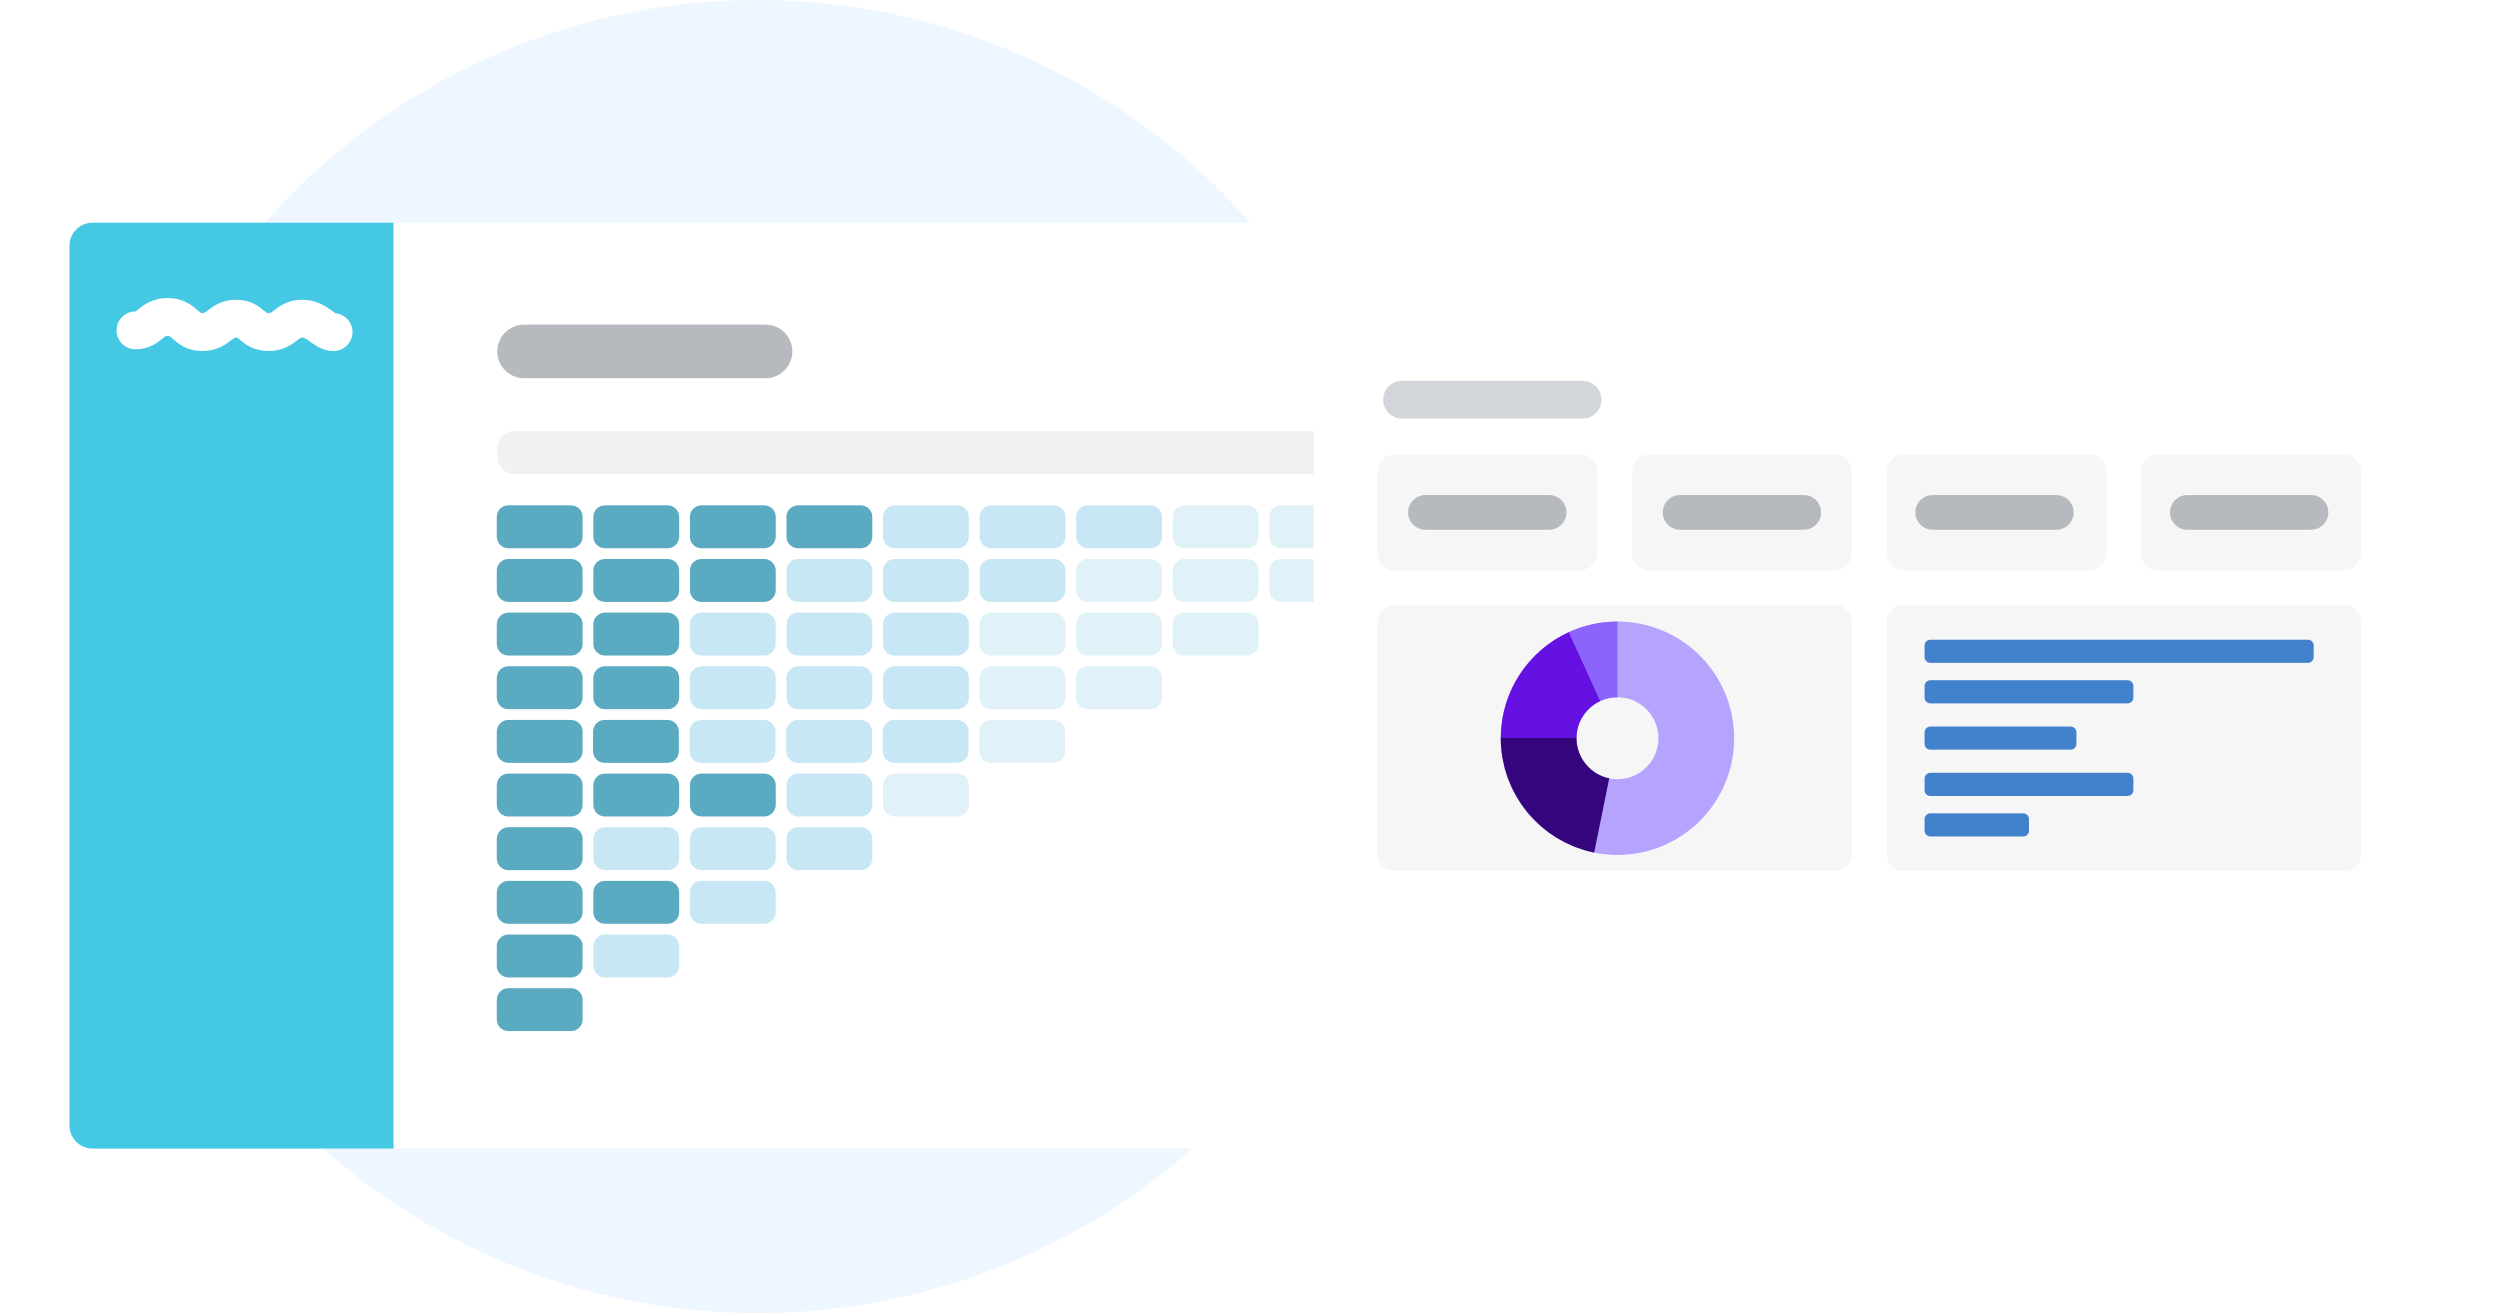 <svg width="198" height="104" viewBox="0 0 198 104" fill="none" xmlns="http://www.w3.org/2000/svg">
<circle cx="60" cy="52" r="52" fill="#EEF7FF"/>
<g clip-path="url(#clip0_129_2791)">
<g filter="url(#filter0_dd_129_2791)">
<path d="M121 15.042H7.333C6.847 15.042 6.381 15.235 6.037 15.579C5.693 15.922 5.5 16.389 5.5 16.875V86.542C5.5 87.028 5.693 87.494 6.037 87.838C6.381 88.182 6.847 88.375 7.333 88.375H121C121.486 88.375 121.953 88.182 122.296 87.838C122.64 87.494 122.833 87.028 122.833 86.542V16.875C122.833 16.389 122.64 15.922 122.296 15.579C121.953 15.235 121.486 15.042 121 15.042Z" fill="white"/>
<path d="M60.628 23.114H41.508C41.229 23.114 40.953 23.169 40.695 23.276C40.437 23.383 40.203 23.539 40.006 23.736C39.809 23.934 39.652 24.168 39.545 24.426C39.438 24.683 39.383 24.96 39.383 25.239C39.383 25.518 39.438 25.794 39.545 26.052C39.652 26.309 39.809 26.544 40.006 26.741C40.203 26.938 40.437 27.095 40.695 27.201C40.953 27.308 41.229 27.363 41.508 27.363H60.628C60.907 27.363 61.183 27.308 61.441 27.201C61.699 27.095 61.933 26.938 62.13 26.741C62.327 26.544 62.484 26.309 62.59 26.052C62.697 25.794 62.752 25.518 62.752 25.239C62.752 24.96 62.697 24.683 62.59 24.426C62.484 24.168 62.327 23.934 62.13 23.736C61.933 23.539 61.699 23.383 61.441 23.276C61.183 23.169 60.907 23.114 60.628 23.114Z" fill="#B6BABF"/>
<path d="M45.227 54.425H40.262C39.756 54.425 39.345 54.836 39.345 55.342V56.908C39.345 57.414 39.756 57.824 40.262 57.824H45.227C45.733 57.824 46.143 57.414 46.143 56.908V55.342C46.143 54.836 45.733 54.425 45.227 54.425Z" fill="#5AAAC1"/>
<path d="M45.227 50.176H40.262C39.756 50.176 39.345 50.587 39.345 51.093V52.658C39.345 53.165 39.756 53.575 40.262 53.575H45.227C45.733 53.575 46.143 53.165 46.143 52.658V51.093C46.143 50.587 45.733 50.176 45.227 50.176Z" fill="#5AAAC1"/>
<path d="M45.227 45.927H40.262C39.756 45.927 39.345 46.338 39.345 46.844V48.41C39.345 48.916 39.756 49.326 40.262 49.326H45.227C45.733 49.326 46.143 48.916 46.143 48.41V46.844C46.143 46.338 45.733 45.927 45.227 45.927Z" fill="#5AAAC1"/>
<path d="M52.851 54.425H47.886C47.38 54.425 46.969 54.836 46.969 55.342V56.908C46.969 57.414 47.38 57.824 47.886 57.824H52.851C53.357 57.824 53.767 57.414 53.767 56.908V55.342C53.767 54.836 53.357 54.425 52.851 54.425Z" fill="#5AAAC1"/>
<path d="M52.874 50.176H47.909C47.403 50.176 46.992 50.587 46.992 51.093V52.659C46.992 53.165 47.403 53.575 47.909 53.575H52.874C53.38 53.575 53.79 53.165 53.79 52.659V51.093C53.79 50.587 53.38 50.176 52.874 50.176Z" fill="#5AAAC1"/>
<path d="M52.874 45.927H47.909C47.403 45.927 46.992 46.338 46.992 46.844V48.41C46.992 48.916 47.403 49.326 47.909 49.326H52.874C53.38 49.326 53.79 48.916 53.79 48.41V46.844C53.79 46.338 53.38 45.927 52.874 45.927Z" fill="#5AAAC1"/>
<path d="M60.499 54.425H55.534C55.028 54.425 54.618 54.836 54.618 55.342V56.908C54.618 57.414 55.028 57.824 55.534 57.824H60.499C61.005 57.824 61.416 57.414 61.416 56.908V55.342C61.416 54.836 61.005 54.425 60.499 54.425Z" fill="#C8E7F4"/>
<path d="M60.522 50.176H55.557C55.05 50.176 54.64 50.587 54.64 51.093V52.658C54.64 53.165 55.05 53.575 55.557 53.575H60.522C61.028 53.575 61.438 53.165 61.438 52.658V51.093C61.438 50.587 61.028 50.176 60.522 50.176Z" fill="#C8E7F4"/>
<path d="M60.522 45.927H55.557C55.05 45.927 54.64 46.338 54.64 46.844V48.41C54.64 48.916 55.05 49.326 55.557 49.326H60.522C61.028 49.326 61.438 48.916 61.438 48.41V46.844C61.438 46.338 61.028 45.927 60.522 45.927Z" fill="#C8E7F4"/>
<path d="M68.147 54.425H63.182C62.676 54.425 62.266 54.836 62.266 55.342V56.908C62.266 57.414 62.676 57.824 63.182 57.824H68.147C68.653 57.824 69.064 57.414 69.064 56.908V55.342C69.064 54.836 68.653 54.425 68.147 54.425Z" fill="#C8E7F4"/>
<path d="M68.17 50.176H63.205C62.699 50.176 62.289 50.587 62.289 51.093V52.658C62.289 53.165 62.699 53.575 63.205 53.575H68.17C68.676 53.575 69.087 53.165 69.087 52.658V51.093C69.087 50.587 68.676 50.176 68.17 50.176Z" fill="#C8E7F4"/>
<path d="M68.17 45.927H63.205C62.699 45.927 62.289 46.338 62.289 46.844V48.41C62.289 48.916 62.699 49.326 63.205 49.326H68.17C68.676 49.326 69.087 48.916 69.087 48.41V46.844C69.087 46.338 68.676 45.927 68.17 45.927Z" fill="#C8E7F4"/>
<path d="M75.795 54.425H70.83C70.324 54.425 69.914 54.836 69.914 55.342V56.908C69.914 57.414 70.324 57.824 70.83 57.824H75.795C76.301 57.824 76.712 57.414 76.712 56.908V55.342C76.712 54.836 76.301 54.425 75.795 54.425Z" fill="#C8E7F4"/>
<path d="M75.817 50.176H70.853C70.346 50.176 69.936 50.587 69.936 51.093V52.658C69.936 53.165 70.346 53.575 70.853 53.575H75.817C76.324 53.575 76.734 53.165 76.734 52.658V51.093C76.734 50.587 76.324 50.176 75.817 50.176Z" fill="#C8E7F4"/>
<path d="M75.817 45.927H70.853C70.346 45.927 69.936 46.338 69.936 46.844V48.41C69.936 48.916 70.346 49.326 70.853 49.326H75.817C76.324 49.326 76.734 48.916 76.734 48.41V46.844C76.734 46.338 76.324 45.927 75.817 45.927Z" fill="#C8E7F4"/>
<path d="M83.443 54.425H78.478C77.972 54.425 77.561 54.836 77.561 55.342V56.908C77.561 57.414 77.972 57.824 78.478 57.824H83.443C83.949 57.824 84.359 57.414 84.359 56.908V55.342C84.359 54.836 83.949 54.425 83.443 54.425Z" fill="#E0F1F8"/>
<path d="M83.466 50.176H78.501C77.995 50.176 77.585 50.587 77.585 51.093V52.658C77.585 53.165 77.995 53.575 78.501 53.575H83.466C83.972 53.575 84.382 53.165 84.382 52.658V51.093C84.382 50.587 83.972 50.176 83.466 50.176Z" fill="#E0F1F8"/>
<path d="M83.466 45.927H78.501C77.995 45.927 77.585 46.338 77.585 46.844V48.41C77.585 48.916 77.995 49.326 78.501 49.326H83.466C83.972 49.326 84.382 48.916 84.382 48.41V46.844C84.382 46.338 83.972 45.927 83.466 45.927Z" fill="#E0F1F8"/>
<path d="M45.227 58.674H40.262C39.756 58.674 39.345 59.084 39.345 59.591V61.156C39.345 61.663 39.756 62.073 40.262 62.073H45.227C45.733 62.073 46.143 61.663 46.143 61.156V59.591C46.143 59.084 45.733 58.674 45.227 58.674Z" fill="#5AAAC1"/>
<path d="M52.874 58.674H47.909C47.403 58.674 46.992 59.084 46.992 59.591V61.156C46.992 61.663 47.403 62.073 47.909 62.073H52.874C53.38 62.073 53.79 61.663 53.79 61.156V59.591C53.79 59.084 53.38 58.674 52.874 58.674Z" fill="#5AAAC1"/>
<path d="M60.522 58.674H55.557C55.05 58.674 54.64 59.084 54.64 59.591V61.156C54.64 61.663 55.05 62.073 55.557 62.073H60.522C61.028 62.073 61.438 61.663 61.438 61.156V59.591C61.438 59.084 61.028 58.674 60.522 58.674Z" fill="#5AAAC1"/>
<path d="M68.17 58.674H63.205C62.699 58.674 62.289 59.084 62.289 59.591V61.156C62.289 61.663 62.699 62.073 63.205 62.073H68.17C68.676 62.073 69.087 61.663 69.087 61.156V59.591C69.087 59.084 68.676 58.674 68.17 58.674Z" fill="#C8E7F4"/>
<path d="M75.817 58.674H70.853C70.346 58.674 69.936 59.084 69.936 59.591V61.156C69.936 61.663 70.346 62.073 70.853 62.073H75.817C76.324 62.073 76.734 61.663 76.734 61.156V59.591C76.734 59.084 76.324 58.674 75.817 58.674Z" fill="#E0F1F8"/>
<path d="M45.227 62.923H40.262C39.756 62.923 39.345 63.333 39.345 63.84V65.405C39.345 65.911 39.756 66.322 40.262 66.322H45.227C45.733 66.322 46.143 65.911 46.143 65.405V63.84C46.143 63.333 45.733 62.923 45.227 62.923Z" fill="#5AAAC1"/>
<path d="M52.874 62.923H47.909C47.403 62.923 46.992 63.333 46.992 63.84V65.405C46.992 65.911 47.403 66.322 47.909 66.322H52.874C53.38 66.322 53.79 65.911 53.79 65.405V63.84C53.79 63.333 53.38 62.923 52.874 62.923Z" fill="#C8E7F4"/>
<path d="M60.522 62.923H55.557C55.05 62.923 54.64 63.333 54.64 63.84V65.405C54.64 65.911 55.05 66.322 55.557 66.322H60.522C61.028 66.322 61.438 65.911 61.438 65.405V63.84C61.438 63.333 61.028 62.923 60.522 62.923Z" fill="#C8E7F4"/>
<path d="M68.17 62.923H63.205C62.699 62.923 62.289 63.333 62.289 63.84V65.405C62.289 65.911 62.699 66.322 63.205 66.322H68.17C68.676 66.322 69.087 65.911 69.087 65.405V63.84C69.087 63.333 68.676 62.923 68.17 62.923Z" fill="#C8E7F4"/>
<path d="M45.227 67.171H40.262C39.756 67.171 39.345 67.582 39.345 68.088V69.654C39.345 70.16 39.756 70.57 40.262 70.57H45.227C45.733 70.57 46.143 70.16 46.143 69.654V68.088C46.143 67.582 45.733 67.171 45.227 67.171Z" fill="#5AAAC1"/>
<path d="M52.874 67.171H47.909C47.403 67.171 46.992 67.582 46.992 68.088V69.654C46.992 70.16 47.403 70.57 47.909 70.57H52.874C53.38 70.57 53.79 70.16 53.79 69.654V68.088C53.79 67.582 53.38 67.171 52.874 67.171Z" fill="#5AAAC1"/>
<path d="M60.522 67.171H55.557C55.05 67.171 54.64 67.582 54.64 68.088V69.654C54.64 70.16 55.05 70.57 55.557 70.57H60.522C61.028 70.57 61.438 70.16 61.438 69.654V68.088C61.438 67.582 61.028 67.171 60.522 67.171Z" fill="#C8E7F4"/>
<path d="M45.227 71.421H40.262C39.756 71.421 39.345 71.831 39.345 72.337V73.903C39.345 74.409 39.756 74.82 40.262 74.82H45.227C45.733 74.82 46.143 74.409 46.143 73.903V72.337C46.143 71.831 45.733 71.421 45.227 71.421Z" fill="#5AAAC1"/>
<path d="M52.874 71.42H47.909C47.403 71.42 46.992 71.831 46.992 72.337V73.903C46.992 74.409 47.403 74.819 47.909 74.819H52.874C53.38 74.819 53.79 74.409 53.79 73.903V72.337C53.79 71.831 53.38 71.42 52.874 71.42Z" fill="#C8E7F4"/>
<path d="M45.227 75.67H40.262C39.756 75.67 39.345 76.08 39.345 76.586V78.152C39.345 78.658 39.756 79.069 40.262 79.069H45.227C45.733 79.069 46.143 78.658 46.143 78.152V76.586C46.143 76.08 45.733 75.67 45.227 75.67Z" fill="#5AAAC1"/>
<path d="M91.113 45.927H86.149C85.642 45.927 85.232 46.338 85.232 46.844V48.41C85.232 48.916 85.642 49.326 86.149 49.326H91.113C91.62 49.326 92.03 48.916 92.03 48.41V46.844C92.03 46.338 91.62 45.927 91.113 45.927Z" fill="#E0F1F8"/>
<path d="M98.761 45.927H93.796C93.29 45.927 92.879 46.338 92.879 46.844V48.41C92.879 48.916 93.29 49.326 93.796 49.326H98.761C99.267 49.326 99.677 48.916 99.677 48.41V46.844C99.677 46.338 99.267 45.927 98.761 45.927Z" fill="#E0F1F8"/>
<path d="M91.113 50.176H86.149C85.642 50.176 85.232 50.587 85.232 51.093V52.659C85.232 53.165 85.642 53.575 86.149 53.575H91.113C91.62 53.575 92.03 53.165 92.03 52.659V51.093C92.03 50.587 91.62 50.176 91.113 50.176Z" fill="#E0F1F8"/>
<path d="M45.227 41.679H40.262C39.756 41.679 39.345 42.089 39.345 42.595V44.161C39.345 44.667 39.756 45.078 40.262 45.078H45.227C45.733 45.078 46.143 44.667 46.143 44.161V42.595C46.143 42.089 45.733 41.679 45.227 41.679Z" fill="#5AAAC1"/>
<path d="M45.227 37.43H40.262C39.756 37.43 39.345 37.84 39.345 38.346V39.912C39.345 40.418 39.756 40.829 40.262 40.829H45.227C45.733 40.829 46.143 40.418 46.143 39.912V38.346C46.143 37.84 45.733 37.43 45.227 37.43Z" fill="#5AAAC1"/>
<path d="M52.874 41.679H47.909C47.403 41.679 46.992 42.089 46.992 42.595V44.161C46.992 44.667 47.403 45.078 47.909 45.078H52.874C53.38 45.078 53.79 44.667 53.79 44.161V42.595C53.79 42.089 53.38 41.679 52.874 41.679Z" fill="#5AAAC1"/>
<path d="M52.874 37.43H47.909C47.403 37.43 46.992 37.84 46.992 38.346V39.912C46.992 40.418 47.403 40.829 47.909 40.829H52.874C53.38 40.829 53.79 40.418 53.79 39.912V38.346C53.79 37.84 53.38 37.43 52.874 37.43Z" fill="#5AAAC1"/>
<path d="M60.522 41.679H55.557C55.05 41.679 54.64 42.089 54.64 42.595V44.161C54.64 44.667 55.05 45.078 55.557 45.078H60.522C61.028 45.078 61.438 44.667 61.438 44.161V42.595C61.438 42.089 61.028 41.679 60.522 41.679Z" fill="#5AAAC1"/>
<path d="M60.522 37.43H55.557C55.05 37.43 54.64 37.84 54.64 38.346V39.912C54.64 40.418 55.05 40.829 55.557 40.829H60.522C61.028 40.829 61.438 40.418 61.438 39.912V38.346C61.438 37.84 61.028 37.43 60.522 37.43Z" fill="#5AAAC1"/>
<path d="M68.17 41.679H63.205C62.699 41.679 62.289 42.089 62.289 42.595V44.161C62.289 44.667 62.699 45.078 63.205 45.078H68.17C68.676 45.078 69.087 44.667 69.087 44.161V42.595C69.087 42.089 68.676 41.679 68.17 41.679Z" fill="#C8E7F4"/>
<path d="M68.17 37.43H63.205C62.699 37.43 62.289 37.84 62.289 38.346V39.912C62.289 40.418 62.699 40.829 63.205 40.829H68.17C68.676 40.829 69.087 40.418 69.087 39.912V38.346C69.087 37.84 68.676 37.43 68.17 37.43Z" fill="#5AAAC1"/>
<path d="M75.817 41.679H70.853C70.346 41.679 69.936 42.089 69.936 42.595V44.161C69.936 44.667 70.346 45.078 70.853 45.078H75.817C76.324 45.078 76.734 44.667 76.734 44.161V42.595C76.734 42.089 76.324 41.679 75.817 41.679Z" fill="#C8E7F4"/>
<path d="M75.817 37.43H70.853C70.346 37.43 69.936 37.84 69.936 38.346V39.912C69.936 40.418 70.346 40.829 70.853 40.829H75.817C76.324 40.829 76.734 40.418 76.734 39.912V38.346C76.734 37.84 76.324 37.43 75.817 37.43Z" fill="#C8E7F4"/>
<path d="M83.466 41.679H78.501C77.995 41.679 77.585 42.089 77.585 42.595V44.161C77.585 44.667 77.995 45.078 78.501 45.078H83.466C83.972 45.078 84.382 44.667 84.382 44.161V42.595C84.382 42.089 83.972 41.679 83.466 41.679Z" fill="#C8E7F4"/>
<path d="M83.466 37.43H78.501C77.995 37.43 77.585 37.84 77.585 38.346V39.912C77.585 40.418 77.995 40.829 78.501 40.829H83.466C83.972 40.829 84.382 40.418 84.382 39.912V38.346C84.382 37.84 83.972 37.43 83.466 37.43Z" fill="#C8E7F4"/>
<path d="M91.113 41.679H86.149C85.642 41.679 85.232 42.089 85.232 42.595V44.161C85.232 44.667 85.642 45.078 86.149 45.078H91.113C91.62 45.078 92.03 44.667 92.03 44.161V42.595C92.03 42.089 91.62 41.679 91.113 41.679Z" fill="#E0F1F8"/>
<path d="M91.113 37.43H86.149C85.642 37.43 85.232 37.84 85.232 38.346V39.912C85.232 40.418 85.642 40.829 86.149 40.829H91.113C91.62 40.829 92.03 40.418 92.03 39.912V38.346C92.03 37.84 91.62 37.43 91.113 37.43Z" fill="#C8E7F4"/>
<path d="M98.761 41.679H93.796C93.29 41.679 92.879 42.089 92.879 42.595V44.161C92.879 44.667 93.29 45.078 93.796 45.078H98.761C99.267 45.078 99.677 44.667 99.677 44.161V42.595C99.677 42.089 99.267 41.679 98.761 41.679Z" fill="#E0F1F8"/>
<path d="M98.761 37.43H93.796C93.29 37.43 92.879 37.84 92.879 38.346V39.912C92.879 40.418 93.29 40.829 93.796 40.829H98.761C99.267 40.829 99.677 40.418 99.677 39.912V38.346C99.677 37.84 99.267 37.43 98.761 37.43Z" fill="#E0F1F8"/>
<path d="M106.41 37.43H101.445C100.939 37.43 100.528 37.84 100.528 38.346V39.912C100.528 40.418 100.939 40.829 101.445 40.829H106.41C106.916 40.829 107.326 40.418 107.326 39.912V38.346C107.326 37.84 106.916 37.43 106.41 37.43Z" fill="#E0F1F8"/>
<path d="M106.41 41.679H101.445C100.939 41.679 100.528 42.089 100.528 42.595V44.161C100.528 44.667 100.939 45.078 101.445 45.078H106.41C106.916 45.078 107.326 44.667 107.326 44.161V42.595C107.326 42.089 106.916 41.679 106.41 41.679Z" fill="#E0F1F8"/>
<path d="M114.057 37.43H109.092C108.586 37.43 108.176 37.84 108.176 38.346V39.912C108.176 40.418 108.586 40.829 109.092 40.829H114.057C114.563 40.829 114.974 40.418 114.974 39.912V38.346C114.974 37.84 114.563 37.43 114.057 37.43Z" fill="#E0F1F8"/>
<path d="M113.638 31.547H40.758C39.999 31.547 39.383 32.162 39.383 32.922V33.571C39.383 34.33 39.999 34.946 40.758 34.946H113.638C114.397 34.946 115.013 34.33 115.013 33.571V32.922C115.013 32.162 114.397 31.547 113.638 31.547Z" fill="#F0F1F2"/>
<path d="M31.167 15.042H7.333C6.847 15.042 6.381 15.235 6.037 15.579C5.693 15.922 5.5 16.389 5.5 16.875V86.542C5.5 87.028 5.693 87.494 6.037 87.838C6.381 88.182 6.847 88.375 7.333 88.375H31.167V15.042Z" fill="#44C8E4"/>
<path d="M10.729 23.572C11.882 23.572 11.946 22.512 13.291 22.512C14.668 22.512 14.668 23.707 16.012 23.707C17.357 23.707 17.421 22.647 18.702 22.647C19.982 22.647 19.95 23.707 21.263 23.707C22.576 23.707 22.672 22.647 23.92 22.647C25.169 22.647 25.617 23.707 26.418 23.707" stroke="white" stroke-width="3" stroke-linecap="round" stroke-linejoin="round"/>
</g>
<g filter="url(#filter1_dd_129_2791)">
<path d="M192.403 71.417V27.417C192.403 26.93 192.21 26.464 191.866 26.12C191.522 25.776 191.056 25.583 190.57 25.583H105.875C105.389 25.583 104.923 25.776 104.579 26.12C104.235 26.464 104.042 26.93 104.042 27.417V71.417C104.042 71.903 104.235 72.369 104.579 72.713C104.923 73.057 105.389 73.25 105.875 73.25H190.57C191.056 73.25 191.522 73.057 191.866 72.713C192.21 72.369 192.403 71.903 192.403 71.417Z" fill="white"/>
</g>
<path d="M145.292 47.916H110.458C109.699 47.916 109.083 48.532 109.083 49.291V67.624C109.083 68.384 109.699 68.999 110.458 68.999H145.292C146.051 68.999 146.667 68.384 146.667 67.624V49.291C146.667 48.532 146.051 47.916 145.292 47.916Z" fill="#F6F6F7"/>
<path d="M128.102 64.712C131.55 64.712 134.345 61.917 134.345 58.469C134.345 55.021 131.55 52.226 128.102 52.226C124.654 52.226 121.859 55.021 121.859 58.469C121.859 61.917 124.654 64.712 128.102 64.712Z" stroke="#B6A3FE" stroke-width="6"/>
<path d="M121.859 58.469C121.859 55.947 123.355 53.773 125.509 52.789" stroke="#6511E2" stroke-width="6"/>
<path d="M128.101 52.226C127.176 52.226 126.298 52.428 125.508 52.789" stroke="#8C63FB" stroke-width="6"/>
<path d="M121.859 58.437C121.859 61.474 124.005 64.007 126.854 64.584" stroke="#34057D" stroke-width="6"/>
<path d="M185.625 47.916H150.792C150.032 47.916 149.417 48.532 149.417 49.291V67.624C149.417 68.384 150.032 68.999 150.792 68.999H185.625C186.384 68.999 187 68.384 187 67.624V49.291C187 48.532 186.384 47.916 185.625 47.916Z" fill="#F6F6F7"/>
<path d="M182.787 50.666H152.885C152.632 50.666 152.427 50.871 152.427 51.124V52.041C152.427 52.294 152.632 52.499 152.885 52.499H182.787C183.04 52.499 183.245 52.294 183.245 52.041V51.124C183.245 50.871 183.04 50.666 182.787 50.666Z" fill="#4282CD"/>
<path d="M168.505 53.874H152.885C152.632 53.874 152.427 54.08 152.427 54.333V55.249C152.427 55.502 152.632 55.708 152.885 55.708H168.505C168.758 55.708 168.963 55.502 168.963 55.249V54.333C168.963 54.08 168.758 53.874 168.505 53.874Z" fill="#4282CD"/>
<path d="M163.995 57.541H152.885C152.632 57.541 152.427 57.746 152.427 57.999V58.916C152.427 59.169 152.632 59.374 152.885 59.374H163.995C164.248 59.374 164.453 59.169 164.453 58.916V57.999C164.453 57.746 164.248 57.541 163.995 57.541Z" fill="#4282CD"/>
<path d="M168.505 61.208H152.885C152.632 61.208 152.427 61.413 152.427 61.666V62.583C152.427 62.836 152.632 63.041 152.885 63.041H168.505C168.758 63.041 168.963 62.836 168.963 62.583V61.666C168.963 61.413 168.758 61.208 168.505 61.208Z" fill="#4282CD"/>
<path d="M160.237 64.416H152.885C152.632 64.416 152.427 64.621 152.427 64.874V65.791C152.427 66.044 152.632 66.249 152.885 66.249H160.237C160.49 66.249 160.695 66.044 160.695 65.791V64.874C160.695 64.621 160.49 64.416 160.237 64.416Z" fill="#4282CD"/>
<path d="M125.125 35.999H110.458C109.699 35.999 109.083 36.615 109.083 37.374V43.791C109.083 44.55 109.699 45.166 110.458 45.166H125.125C125.885 45.166 126.5 44.55 126.5 43.791V37.374C126.5 36.615 125.885 35.999 125.125 35.999Z" fill="#F6F6F7"/>
<path d="M122.686 39.208H112.896C112.137 39.208 111.521 39.823 111.521 40.583C111.521 41.342 112.137 41.958 112.896 41.958H122.686C123.446 41.958 124.061 41.342 124.061 40.583C124.061 39.823 123.446 39.208 122.686 39.208Z" fill="#B6BABF"/>
<path d="M145.292 35.999H130.625C129.866 35.999 129.25 36.615 129.25 37.374V43.791C129.25 44.55 129.866 45.166 130.625 45.166H145.292C146.051 45.166 146.667 44.55 146.667 43.791V37.374C146.667 36.615 146.051 35.999 145.292 35.999Z" fill="#F6F6F7"/>
<path d="M142.853 39.208H133.062C132.303 39.208 131.688 39.823 131.688 40.583C131.688 41.342 132.303 41.958 133.062 41.958H142.853C143.612 41.958 144.228 41.342 144.228 40.583C144.228 39.823 143.612 39.208 142.853 39.208Z" fill="#B6BABF"/>
<path d="M165.458 35.999H150.792C150.032 35.999 149.417 36.615 149.417 37.374V43.791C149.417 44.55 150.032 45.166 150.792 45.166H165.458C166.218 45.166 166.833 44.55 166.833 43.791V37.374C166.833 36.615 166.218 35.999 165.458 35.999Z" fill="#F6F6F7"/>
<path d="M162.861 39.208H153.071C152.311 39.208 151.696 39.823 151.696 40.583C151.696 41.342 152.311 41.958 153.071 41.958H162.861C163.62 41.958 164.236 41.342 164.236 40.583C164.236 39.823 163.62 39.208 162.861 39.208Z" fill="#B6BABF"/>
<path d="M185.625 35.999H170.958C170.199 35.999 169.583 36.615 169.583 37.374V43.791C169.583 44.55 170.199 45.166 170.958 45.166H185.625C186.385 45.166 187 44.55 187 43.791V37.374C187 36.615 186.385 35.999 185.625 35.999Z" fill="#F6F6F7"/>
<path d="M183.028 39.208H173.238C172.478 39.208 171.863 39.823 171.863 40.583C171.863 41.342 172.478 41.958 173.238 41.958H183.028C183.787 41.958 184.403 41.342 184.403 40.583C184.403 39.823 183.787 39.208 183.028 39.208Z" fill="#B6BABF"/>
<path d="M125.341 30.167H111.04C110.216 30.167 109.548 30.835 109.548 31.659C109.548 32.482 110.216 33.15 111.04 33.15H125.341C126.165 33.15 126.833 32.482 126.833 31.659C126.833 30.835 126.165 30.167 125.341 30.167Z" fill="#D2D5D9"/>
</g>
<defs>
<filter id="filter0_dd_129_2791" x="-6.43" y="4.668" width="141.193" height="97.193" filterUnits="userSpaceOnUse" color-interpolation-filters="sRGB">
<feFlood flood-opacity="0" result="BackgroundImageFix"/>
<feColorMatrix in="SourceAlpha" type="matrix" values="0 0 0 0 0 0 0 0 0 0 0 0 0 0 0 0 0 0 127 0" result="hardAlpha"/>
<feOffset dy="1.556"/>
<feGaussianBlur stdDeviation="5.965"/>
<feColorMatrix type="matrix" values="0 0 0 0 0 0 0 0 0 0 0 0 0 0 0 0 0 0 0.09 0"/>
<feBlend mode="normal" in2="BackgroundImageFix" result="effect1_dropShadow_129_2791"/>
<feColorMatrix in="SourceAlpha" type="matrix" values="0 0 0 0 0 0 0 0 0 0 0 0 0 0 0 0 0 0 127 0" result="hardAlpha"/>
<feOffset dy="1.037"/>
<feGaussianBlur stdDeviation="0.778"/>
<feColorMatrix type="matrix" values="0 0 0 0 0 0 0 0 0 0 0 0 0 0 0 0 0 0 0.12 0"/>
<feBlend mode="normal" in2="effect1_dropShadow_129_2791" result="effect2_dropShadow_129_2791"/>
<feBlend mode="normal" in="SourceGraphic" in2="effect2_dropShadow_129_2791" result="shape"/>
</filter>
<filter id="filter1_dd_129_2791" x="92.112" y="15.209" width="112.221" height="71.527" filterUnits="userSpaceOnUse" color-interpolation-filters="sRGB">
<feFlood flood-opacity="0" result="BackgroundImageFix"/>
<feColorMatrix in="SourceAlpha" type="matrix" values="0 0 0 0 0 0 0 0 0 0 0 0 0 0 0 0 0 0 127 0" result="hardAlpha"/>
<feOffset dy="1.556"/>
<feGaussianBlur stdDeviation="5.965"/>
<feColorMatrix type="matrix" values="0 0 0 0 0 0 0 0 0 0 0 0 0 0 0 0 0 0 0.09 0"/>
<feBlend mode="normal" in2="BackgroundImageFix" result="effect1_dropShadow_129_2791"/>
<feColorMatrix in="SourceAlpha" type="matrix" values="0 0 0 0 0 0 0 0 0 0 0 0 0 0 0 0 0 0 127 0" result="hardAlpha"/>
<feOffset dy="1.037"/>
<feGaussianBlur stdDeviation="0.778"/>
<feColorMatrix type="matrix" values="0 0 0 0 0 0 0 0 0 0 0 0 0 0 0 0 0 0 0.12 0"/>
<feBlend mode="normal" in2="effect1_dropShadow_129_2791" result="effect2_dropShadow_129_2791"/>
<feBlend mode="normal" in="SourceGraphic" in2="effect2_dropShadow_129_2791" result="shape"/>
</filter>
<clipPath id="clip0_129_2791">
<rect width="198" height="84.792" fill="white" transform="translate(0 10)"/>
</clipPath>
</defs>
</svg>
